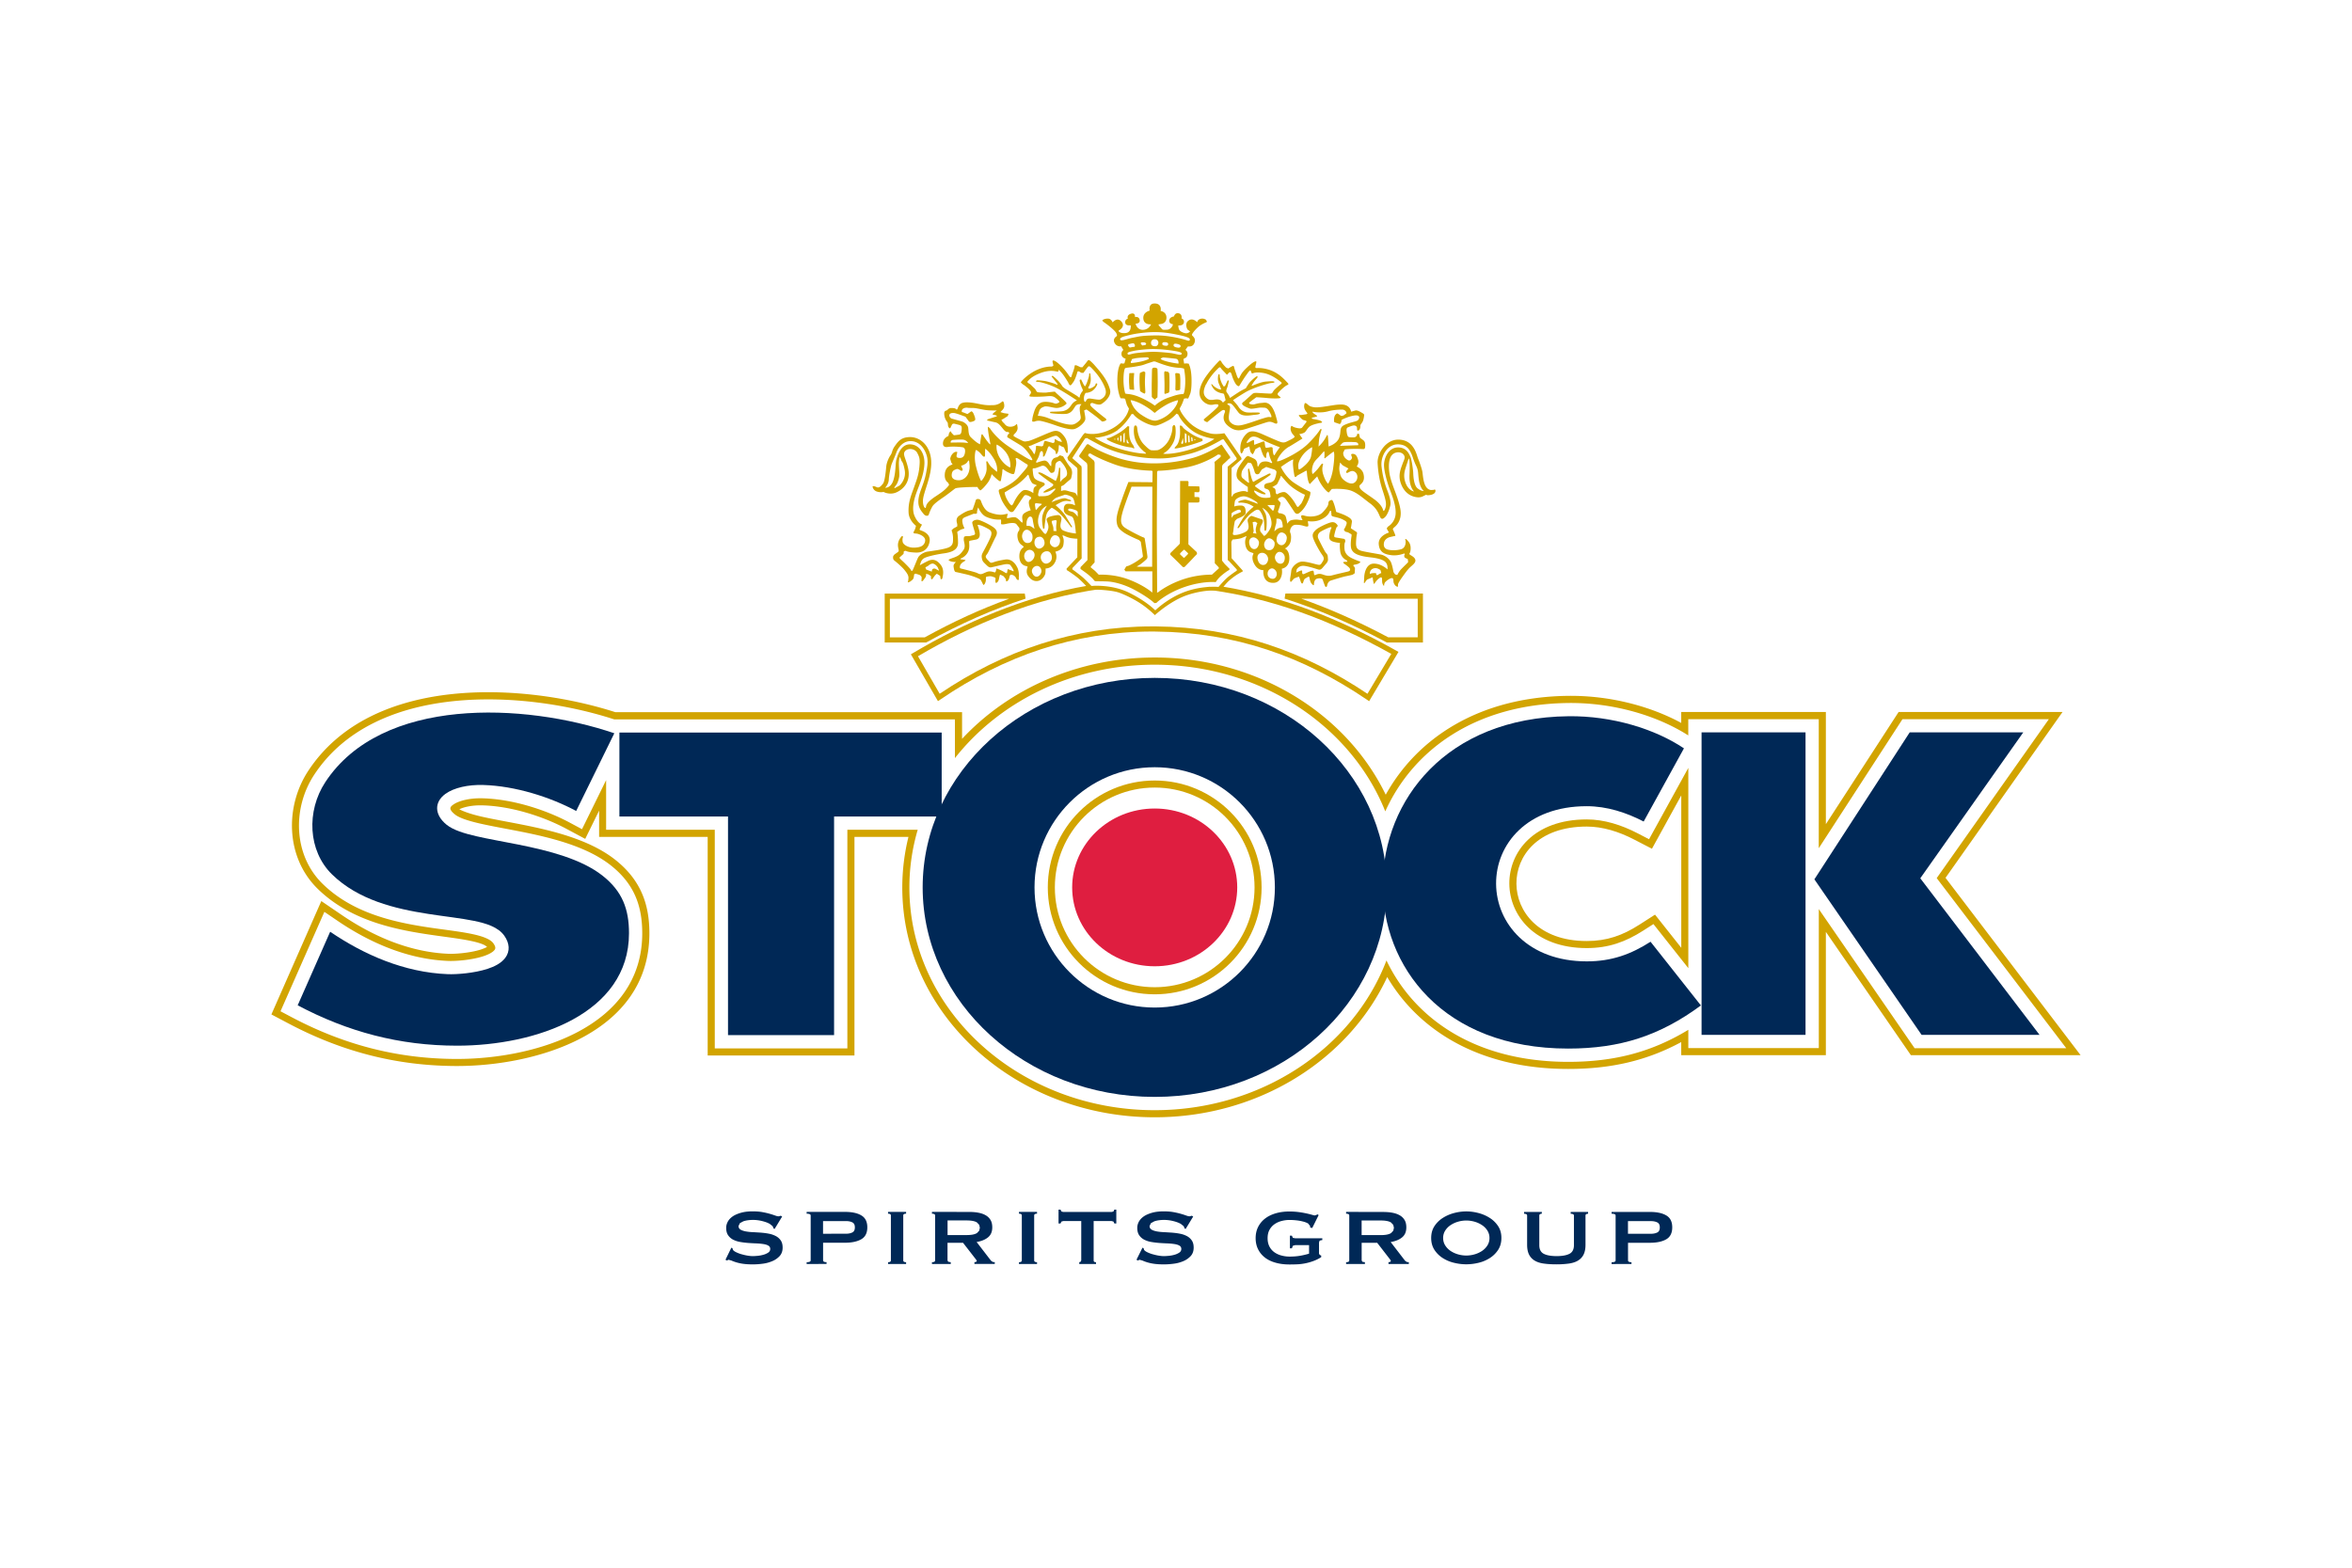 <svg xmlns="http://www.w3.org/2000/svg" height="800" width="1200" viewBox="-6.192 -5.482 53.662 32.892"><path d="M25.451 7.739l-.013-.007c-.789-.421-1.56-.753-2.321-.995l.018-.056-.018.056.018-.116h3.138v1.118zm.703-.119v-.88h-2.654c.651.229 1.31.523 1.981.88zm-12.161.119V6.622h3.196l.018.116c-.74.24-1.49.571-2.256.994l-.014.007zm.118-.118h.796c.65-.359 1.29-.652 1.924-.88h-2.72z" fill="#d2a400"/><path d="M18.623 6.442c-1.448.245-2.808.841-3.982 1.536l-.051.03.618 1.069.053-.036c1.459-.997 3.069-1.552 4.834-1.553l.084.001c1.811.018 3.356.564 4.814 1.553l.052.036.67-1.125-.053-.03c-1.307-.734-2.584-1.236-3.972-1.463l-.021-0c-.108.106-.314-.079-.349.067l.018.002c1.483.193 2.828.698 4.213 1.469l-.544.911c-1.458-.978-3.015-1.52-4.827-1.538l-.086-0h-.001c-1.768 0-3.385.551-4.846 1.537l-.495-.856c1.232-.724 2.663-1.33 4.178-1.536-.043-.125-.242.049-.347-.056.105.105.304-.069.347.056l.018-.003m-3.721 2.48l.051-.03z" fill="#d2a400"/><path d="M38.196 13.109l2.67-3.785h-3.74l-1.66 2.56v-2.56h-3.3v.25c-.714-.388-1.641-.628-2.574-.618-2.059.022-3.462.983-4.168 2.256-.897-1.853-2.933-3.131-5.271-3.131-1.752 0-3.334.718-4.395 1.856v-.608H7.849c-2.074-.667-5.553-.88-7.01 1.341-.531.811-.517 1.971.218 2.69.71.695 1.677.91 2.453 1.03.38.059.733.096 1.014.153.129.026.231.054.308.087a.363.363 0 01.089.055c-.027.016-.071.036-.136.058-.243.079-.583.105-.744.099-.879-.035-1.72-.397-2.441-.889l-.461-.314L0 16.226l.382.202c1.203.637 2.458.975 3.856.975 1.77 0 4.386-.724 4.386-3.03 0-.661-.196-1.219-.786-1.682-.581-.455-1.419-.657-2.111-.795-.346-.069-.676-.125-.948-.188-.233-.054-.406-.117-.491-.164.099-.049.287-.096.532-.089.646.018 1.373.247 1.916.538l.424.227.317-.645v.599H9.954v4.989h3.349v-4.989h1.232a4.833 4.833 0 00-.141 1.154c0 2.924 2.607 5.245 5.759 5.245 2.367 0 4.426-1.31 5.305-3.2.712 1.209 2.093 2.097 4.129 2.097.98 0 1.796-.19 2.579-.613v.299h3.3v-2.814l1.94 2.814h3.872zm-2.891.713v3.172h-2.977v-.417c-.834.506-1.686.731-2.74.731-2.141 0-3.523-1.005-4.147-2.314-.761 1.994-2.848 3.417-5.288 3.417-3.078 0-5.597-2.264-5.597-5.084 0-.455.067-.896.19-1.315H13.141v4.989h-3.025v-4.989H7.637v-1.133l-.55 1.12-.276-.148c-.561-.301-1.313-.538-1.988-.557-.304-.009-.556.059-.676.146-.066.048-.116.096.04.222.091.074.277.139.555.204.273.063.604.12.952.189.696.139 1.496.336 2.043.764.544.426.724.934.724 1.555 0 2.143-2.444 2.868-4.224 2.868-1.37 0-2.599-.331-3.78-.956l-.249-.132 1.001-2.269.3.204c.737.502 1.607.88 2.526.916.174.007.534-.02.8-.107.137-.045.221-.097.256-.143.017-.023.039-.059-.026-.151-.061-.087-.219-.159-.509-.218-.284-.058-.639-.095-1.022-.154-.773-.119-1.694-.329-2.365-.986-.671-.656-.692-1.728-.195-2.485 1.393-2.126 4.783-1.94 6.849-1.268h7.772v.884c1.018-1.293 2.683-2.132 4.557-2.132 2.411 0 4.479 1.389 5.262 3.347.617-1.371 2.021-2.449 4.179-2.473 1.017-.011 2.023.285 2.734.74v-.371h2.977v2.945l1.91-2.945h3.34l-2.559 3.627 2.956 3.882h-3.46z" fill="#d2a400"/><path d="M20.153 10.888c-1.347 0-2.439 1.092-2.439 2.44 0 1.347 1.092 2.439 2.439 2.439 1.347 0 2.439-1.093 2.439-2.439 0-1.348-1.092-2.44-2.439-2.44m0 4.717c-1.258 0-2.278-1.02-2.278-2.278 0-1.258 1.02-2.278 2.278-2.278s2.278 1.02 2.278 2.278-1.02 2.278-2.278 2.278m11.017-3.513c-.367-.19-.762-.316-1.16-.316-1.211 0-1.771.749-1.766 1.467.005.72.577 1.469 1.767 1.469.498 0 .885-.141 1.29-.4l.231-.148.796 1.006v-4.57l-.896 1.628zm.997-.864v3.477l-.599-.756-.354.227c-.384.247-.742.375-1.203.375-1.109 0-1.601-.684-1.605-1.308-.005-.62.473-1.304 1.604-1.304.365 0 .733.115 1.086.298l.402.208z" fill="#d2a400"/><g fill="#002856"><path d="M20.153 16.069c1.514 0 2.742-1.228 2.742-2.742 0-1.514-1.228-2.742-2.742-2.742-1.514 0-2.742 1.228-2.742 2.742 0 1.514 1.228 2.742 2.742 2.742m0-7.523c2.939 0 5.294 2.155 5.294 4.781 0 2.626-2.355 4.781-5.294 4.781-2.939 0-5.294-2.155-5.294-4.781 0-2.626 2.355-4.781 5.294-4.781"/><path d="M15.293 11.709h-2.455v4.989h-2.42V11.709H7.94V9.794h7.353zm17.322 4.312c-.936.69-1.841.984-3.028.984-2.873 0-4.248-1.888-4.23-3.767.017-1.883 1.431-3.787 4.24-3.817.994-.011 1.972.29 2.631.733l-.919 1.67c-.395-.205-.838-.35-1.299-.35-1.363 0-2.074.869-2.068 1.772.006.9.727 1.769 2.07 1.769.567 0 1.01-.163 1.454-.448zm2.387-2.973v3.644h-2.372V9.789h2.372zm.202.095l2.175-3.354h2.591l-2.35 3.33 2.721 3.573h-2.691z"/><path d="M6.954 11.583c-.594-.318-1.391-.572-2.122-.593-.336-.01-.666.06-.863.204-.254.185-.255.472.027.702.153.124.407.2.678.263.276.064.61.121.961.191.702.141 1.433.328 1.916.706.458.359.608.77.608 1.317 0 1.837-2.124 2.566-3.921 2.566-1.317 0-2.498-.317-3.638-.921l.741-1.679c.767.522 1.691.93 2.684.968.2.008.597-.021.906-.121.15-.049.311-.125.405-.251.113-.152.099-.333-.021-.504-.139-.199-.417-.284-.696-.341-.288-.059-.648-.097-1.036-.157-.767-.119-1.602-.319-2.2-.903-.551-.539-.585-1.446-.154-2.103C2.513 8.966 5.771 9.113 7.824 9.81z"/></g><path d="M20.153 11.527c1.045 0 1.883.811 1.883 1.8 0 .99-.839 1.8-1.883 1.8-1.044 0-1.883-.81-1.883-1.8 0-.99.839-1.8 1.883-1.8" fill="#df1e40"/><path d="M26.503 4.254c-.032.01-.11.015-.167-.081-.057-.096-.064-.258-.076-.332-.013-.073-.064-.216-.098-.3-.035-.083-.088-.426-.445-.432-.297-.005-.491.324-.478.538.009.164.034.378.115.623.081.246.092.319.057.415-.02.054-.04.064-.047.032-.007-.032-.047-.133-.194-.241-.147-.108-.307-.203-.332-.258-.024-.054-.017-.054.007-.081.025-.027.114-.081.071-.248-.029-.115-.155-.167-.155-.167s.059-.068.033-.153c-.026-.085-.053-.13-.116-.135-.043-.003-.043.017-.042.023l.02.065c-.008.032-.043.085-.095.055-.052-.03-.104-.078-.107-.153-.001-.045.022-.05.022-.05s-.011-.032.027-.042c.038-.01.203-.013.273-.012.07.001.11.005.135.005.025 0 .045-.003.045-.087 0-.083-.027-.102-.059-.127l-.061-.045-.021-.089-.04-.003c-.003.017-.007.078-.078.083-.072.005-.117-.005-.127-.012-.01-.007-.027-.045-.034-.092-.007-.047-.015-.106.021-.122.037-.015.11-.047.147-.045.037.002.062.025.065.051.003.027-.01.073.03.065.023-.005.042-.042.045-.077.003-.035-.003-.051.023-.078l.034-.055a.528.528 0 00.026-.105c.005-.04.018-.053-.033-.083-.052-.03-.102-.062-.152-.062l-.082.022c-.011.005-.017.025-.035-.027-.018-.051-.068-.12-.188-.128-.045-.003-.117 0-.211.015-.156.024-.343.058-.425.047-.124-.017-.13-.045-.172-.077-.042-.032-.052-.024-.062.015a.172.172 0 00.02.128c.023.038.051.068.051.078l-.025.015-.122.018c-.026-.003-.072-.01-.035.034.036.043.066.075.101.083.035.008.049.015.056.018l.004.021-.083.107c-.02.028-.03.042-.08.04-.05-.002-.141-.028-.149-.042l-.031-.015c-.018.018-.03.068-.01.123.02.055.05.08.062.095l.021.027s.005.023-.098.073c-.103.05-.125.07-.194.058-.068-.012-.41-.173-.496-.207-.087-.033-.208-.078-.3.002a.455.455 0 00-.152.312c-.008.138.017.147.035.148l.037-.068.015-.04.12-.053s.007.08.03.135l.042.048.027-.038.038-.082.099-.053.023.033c.002.023.032.103.049.143.017.04.047.083.065.076.018-.006.007-.041.015-.082.008-.04.028-.062.042-.056.013.005.018.065.038.123.02.058.038.098.053.118l-.013.017c-.033-.011-.088-.051-.183-.036-.075.012-.096.059-.106.08-.025.048-.029.043-.034.013-.005-.03 0-.12-.08-.16-.08-.04-.126-.057-.141-.062l-.037.02c-.01.01-.175.213-.2.295-.025.081-.042.173.037.245.078.072.199.148.199.148l.001.112h-.018s-.051-.035-.158-.007c-.106.028-.126.042-.153.064l-.03.048h-.012v-.65l.228-.2-.005-.03-.387-.563s-.195.037-.325.004c-.13-.034-.355-.107-.523-.298-.169-.192-.172-.272-.172-.272s.037-.058.061-.118c.025-.06.038-.105.038-.105l.04-.008.055.005.029-.065c.003-.025.05-.052.048-.352-.001-.265-.056-.355-.066-.38l-.059-.005-.044.005-.016-.099.02-.022c.012-.003.067-.011.073-.095.005-.065-.041-.091-.041-.091l-.004-.01.029-.042.025-.033c.013 0 .102.017.142-.065.04-.082.005-.132-.017-.157-.021-.025-.043-.028-.025-.065.018-.036.103-.14.183-.193.08-.053.135-.068.153-.082L21.322.372c-.021-.01-.043-.025-.086-.025a.144.144 0 00-.093.037l-.023.045s-.106-.121-.21-.025c-.07.065-.02.18-.007.193l.057.042s-.042.057-.115.04c-.073-.017-.123-.052-.138-.088-.015-.037-.015-.088-.015-.088s.114.016.128-.07c.012-.07-.055-.09-.055-.09s.026-.102-.072-.118c-.08-.013-.1.072-.1.072s-.105.013-.108.093c-.004.082.085.085.085.085l-.014.045c-.024.032-.055.076-.117.08-.117.007-.105-.002-.127-.022l-.065-.073-.007-.026.079-.013c.028-.009.101-.037.102-.14.001-.136-.133-.154-.133-.154s.038-.174-.142-.17c-.144.003-.107.163-.107.163s-.151.032-.146.171c.006.164.177.141.177.141s-.045.121-.183.126c-.138.005-.17-.139-.17-.139s.113-.001.093-.089c-.019-.088-.107-.062-.107-.062s.016-.111-.095-.076c-.103.033-.067.11-.067.11s-.072.019-.06.096c.012.078.125.057.125.057s.022.16-.114.176c-.137.016-.163-.045-.163-.045l.001-.01s.161-.081.072-.196c-.101-.13-.208.009-.208.009s-.032-.082-.098-.086c-.066-.005-.137.021-.138.048l.042.038c.023.01.243.176.276.244.034.069.007.069-.007.082-.015.013-.083.068-.021.159.054.079.139.059.139.059l.051.086s-.05.028-.042.104c.007.076.095.095.095.095l-.029.105-.026.006-.056-.006s-.072.066-.079.354c-.007.288.073.443.073.443l.089.005.021.023c.003.016.021.081.031.113.011.032.05.093.05.093s-.021.195-.268.384c-.182.138-.419.206-.603.196-.117-.006-.115-.026-.134-.019-.019.007-.048.048-.08.096-.032.048-.306.439-.32.463l.019.059.199.172c.01.015.013.038.012.088-.001.05 0 .569 0 .569s-.026-.074-.063-.086c-.037-.012-.082-.019-.113-.028-.031-.009-.082-.028-.121-.028a.197.197 0 00-.076.018l.001-.11s.026-.006.062-.03l.079-.07c.041-.035.083-.065.087-.083.012-.047.022-.089.022-.129 0-.039-.01-.091-.048-.132-.038-.041-.139-.209-.157-.238l-.072-.025-.06.044s-.074.009-.101.045c-.011.016-.035.05-.035.083.001.049-.005.08-.005.08l-.026-.023c-.015-.025-.063-.12-.139-.107-.076.013-.164.048-.164.048l-.016-.013c.004-.022.047-.085.066-.138.019-.053.024-.117.066-.113.042.004.026.121.026.121s.023.016.044-.025c.021-.041.061-.149.069-.178l.026-.034.14.107.022.08c.018.001.045-.047.054-.097.009-.05.001-.111.017-.111.016 0 .037.025.069.035.033.01.038.013.05.044l.035.082c.012.019.045.034.042-.019-.003-.053.009-.206-.066-.318-.074-.111-.151-.174-.271-.14-.12.034-.493.214-.57.224-.078.01-.076.019-.163-.024-.086-.042-.161-.082-.17-.097l.009-.031c.018-.013.093-.077.085-.158-.009-.081-.016-.075-.016-.075h-.012s-.043.063-.154.056c-.069-.005-.099-.043-.122-.073l-.038-.037-.028-.047.044-.021.102-.065.018-.051-.107-.015-.075-.023c-.003-.018.084-.063.084-.142 0-.079-.028-.104-.028-.104h-.016s-.079.084-.205.086c-.126.003-.168.006-.351-.032-.183-.038-.337-.048-.4.004-.063.053-.06.127-.083.129-.024.001-.005-.039-.136-.035-.045.001-.078.045-.091.053-.013.007-.057.006-.06.061a.312.312 0 00.044.17c.029.047.037.032.041.098.005.066.038.081.051.081l.034-.07c.01-.026.028-.045.076-.032.048.013.116.026.135.042.019.016.022.043.016.103-.006.06-.016.093-.056.1-.04.006-.101.015-.121.015l-.044-.044-.035-.051-.031.047-.015.065c-.012.007-.122.045-.124.171-.001.092.083.085.118.078.035-.007.117-.007.16-.006.042.001.172.009.19.021.018.012.047.034.035.113-.012.079-.047.129-.127.124-.08-.004-.066-.04-.063-.07l.015-.061c-.005-.012-.05-.016-.086.015a.214.214 0 00-.076.138l.025.085.028.038c-.001.013-.17.03-.178.237-.006.139.072.177.08.187l.019.045c-.006.015-.054.076-.129.137-.083.067-.193.133-.237.166-.084.063-.126.108-.146.148-.021.04-.01.075-.029.076-.019.001-.054-.047-.056-.151-.003-.193.205-.556.189-.914-.016-.358-.254-.558-.492-.552-.197.005-.261.098-.336.202-.074.103-.053.144-.101.213-.048.07-.088.175-.096.252-.007.077-.031.339-.074.394-.043.055-.089.108-.144.082-.055-.026-.096-.031-.094-.012.002.019.021.095.115.117.101.024.125-.005.149.01.024.014.149.06.276.005.127-.055.345-.217.269-.557-.05-.226-.135-.312-.065-.389.07-.076.226-.051.274.043.048.093.067.132.05.314-.017.183-.057.288-.12.464-.062.175-.14.345-.127.588.01.182.168.298.168.298s-.004.025-.017.065c-.019.06-.051.082-.036.099.015.017.045.007.098.021.053.015.187.067.163.173-.024.105-.115.137-.247.141-.132.005-.255-.065-.265-.137-.01-.072.005-.084.01-.115l-.024-.015c-.015.017-.095.098-.093.211 0.0.044.017.106.019.122l-.013.03-.084.059c-.028.031-.035.042-.033.075.002.033.009.049.039.072.03.023.165.137.219.205.054.068.099.125.093.193l-.005.052c-.007.033-.015.039-.008.042l.047-.016c.016-.014.075-.046.084-.091.01-.046.01-.066.014-.08l.029-.014.089.028c.026.015.053.037.051.069l-.005.076.029-.003.064-.086.015-.042-.007-.035.051.007.066.042v.059l.025.017.066-.091.042-.039.076.049.01.066c.01.022.04.012.044-.027.005-.04.049-.174-.042-.292-.091-.118-.184-.138-.292-.086-.108.052-.162.086-.172.091l-.012-.002.015-.034c.007-.02.02-.091.101-.128.081-.037.273-.079.432-.101.16-.022.324-.071.324-.238 0-.167-.019-.251-.019-.251s.044-.034.081-.051c.037-.017.076-.022.084-.032l-.017-.042c-.015-.022-.039-.118-.029-.154.01-.037.037-.047.066-.061l.192-.076.037.003.037-.01s0-.037.007-.071a.344.344 0 01.022-.066s.056.147.164.206c.047.025.126.052.194.063.089.015.162.008.162.008l.002.051-.002.044c.002.012.01.017.049.015.04-.002.101-.022.164-.029.064-.007.116-.002.14.027l.066.086-.002.047c-.012.022-.061.059-.037.187.024.127.103.16.117.169l.022.032c-.015.01-.103.056-.101.211.002.155.084.191.108.208l.079.024v.017c-.007.01-.042.111.007.187.049.076.125.142.228.125.103-.017.167-.13.172-.177.005-.047.005-.108.005-.108s.152.008.226-.165c.052-.12-.005-.218-.005-.218s.162-.027.184-.152c.022-.125-.002-.162-.01-.184l-.01-.039.034.01c.022.01.088.044.169.057.081.012.137.012.137.012l-.002.425-.245.258.005.034c.02.007.203.132.27.192.128.113.243.248.243.248s.479.002.682.074c.1.035.321.135.497.253.182.121.318.26.318.26s.363-.335.751-.462c.444-.145.744-.091.744-.091s.107-.155.206-.241c.167-.145.302-.201.302-.201v-.024l-.253-.28-.005-.376.027-.051c.02-.002.142-.01.209-.034.066-.025.103-.049.108-.04.005.01-.049.074-.022.206.027.133.11.154.135.164l.044.015.002.019s-.061.084.022.233c.083.15.206.135.206.135s-.036.309.243.29c.111-.008.161-.103.177-.187.014-.073-0-.135-0-.135s.175-.019.172-.243c-.002-.189-.103-.218-.103-.218s.12-.049.138-.192c.017-.142-.02-.16-.02-.197 0-.037.017-.088.051-.12.034-.032.066-.037.152-.029.086.007.132.034.176.037.045.002.042-.017.037-.059-.005-.042-.018-.068.01-.063.026.005.152.017.267-.032.115-.049.174-.113.194-.152.02-.04.027-.059.039-.054.012.005.012.01.017.049.005.039-.007.064.029.078.037.015.152.03.236.074.084.044.098.059.076.12-.022.061-.049.098-.056.113l.032.042.064.017.074.042c.007.01.01.01.005.047-.005.037-.037.229.005.307.042.079.127.141.425.174.165.018.288.051.344.107.065.066.046.168.046.168s-.128-.128-.304-.132c-.177-.005-.222.209-.226.309-.005.113-.012.138 0 .138.012 0 .037-.057.069-.084l.123-.051.012.084.015.068c.012.002.044-.056.076-.088.032-.032.079-.071.098-.061.02.01.012.066.017.108.005.042.029.081.039.084.01.002 0-.032.02-.069.019-.037.14-.125.176-.105.037.019.005.074.042.135.037.061.066.056.082.061l.002-.054c0-.029.081-.145.118-.196.037-.051.096-.138.162-.199.066-.061.158-.121.098-.203-.032-.044-.091-.066-.111-.086-.019-.019.005-.022.015-.071.01-.049.015-.145-.032-.208-.047-.064-.074-.081-.086-.073l.01.049c.002.022.005.152-.103.184-.108.032-.233.025-.297.01-.064-.015-.108-.059-.096-.147.012-.088.091-.13.145-.142.054-.012.091-.022.106-.022.015 0 .015-.012-.007-.064-.022-.051-.027-.069-.042-.091l.02-.032c.01-.012.214-.133.15-.449-.064-.317-.221-.572-.251-.84-.029-.267.035-.419.189-.434.088-.008.151.041.162.1.008.045-.021.091-.041.148-.049.133-.113.275-.04.471.074.197.211.284.353.304.101.015.15-.023.182-.037l.032-.017.042.01c.022 0 .165-.007.176-.091.007-.057-.028-.036-.056-.027M14.922 6.023l.054-.029c.023-.013.032-.035.09-.054.058-.019.134.067.144.099.01.032.029.054.016.058l-.048-.025c-.019-.013-.048-.029-.08-.016-.032.013-.029.064-.029.064l-.042-.013-.09-.035-.016-.048m2.642-2.312c.073-.027.115.023.164.088.05.065.05.08.107.061.058-.019.042-.145.058-.195.015-.05.088-.081.107-.069.019.012.127.13.149.234.023.103-.026.13-.065.157-.038.027-.088.088-.088.088s.007-.249.004-.295c-.004-.046-.03-.042-.03-.012 0 .031-.015.092-.023.142-.008.049-.05.141-.05.141s-.272-.161-.329-.184c-.057-.023-.084-.007-.065.012.019.019.268.203.302.225.035.023.042.027.03.05-.006.012-.04.037-.076.058-.032.019-.066.033-.084.046-.038.027-.096.057-.038.057.058 0 .199-.069.226-.088h.031c-.007.019-.035.054-.107.119-.073.065-.195.05-.256.054-.061.004-.031-.069-.019-.126.012-.057.096-.099.118-.119.023-.019.027-.054-.031-.073-.057-.019-.161-.05-.191-.1-.031-.05-.031-.134-.038-.183-.007-.05.031-.034.054-.038.023-.004.069-.023.141-.049m-.18.616s-.115-.084-.207-.069c-.092.015-.206.214-.229.264-.023.05-.042.088-.061.084-.019-.004-.058-.05-.107-.141s-.05-.153-.05-.153.073-.046.214-.13c.141-.084.268-.218.302-.26.035-.042.034.031.065.096.031.065.05.092.084.103a.65.65 0 01.073.03s-.05.023-.069.058c-.019.035-.015.118-.015.118m-.004.666l.031.153s-.038-.035-.08-.057c-.042-.023-.1-.012-.1-.012s-.008-.062.005-.119c.012-.048.042-.093.071-.095.065-.004.061.073.073.13m.145.329c.05-.004.111.046.115.138.004.092-.088.141-.134.134-.046-.007-.103-.065-.096-.153.007-.088.065-.115.115-.118m-.076-.612c-.015 0-.015-.035-.023-.076-.007-.042-.007-.073.012-.076.019-.004.073.007.122.011.049.004-.023.042-.046.065l-.065.076m-.096-1.48c.051-.021.398-.171.479-.197.082-.026.089-.019.145.033.055.053.058.093.058.093s-.044-.006-.085-.025c-.042-.019-.06-.044-.077-.04l-.006.072-.033.018-.181-.051-.021.017-.023.091-.029.019-.116-.013c-.029-.001-.017.024-.021.062-.005.038-.021.099-.028.126l-.021-.008a.485.485 0 00-.051-.081c-.028-.036-.022-.023-.044-.049l-.024-.044s.029-.002.081-.022m-1.824-.6c-.037-.011-.073-.053-.064-.089.009-.037.05-.046.101-.044.051.002.238.076.266.085l.08.108c.023.027.096.002.128-.018.032-.021.007-.083-.009-.126-.016-.043-.037-.085-.066-.087l-.087.062-.089-.035c-.023-.011-.053-.002-.037-.053.016-.051.092-.062.131-.055.039.007.105.002.158.007.053.004.163.032.257.045.094.014.249.009.249.009l-.078.06-.021.032.092.023.011.018-.19.062c-.032.007-.044.034-.025.037.018.002.098.023.178.039.08.016.131.098.19.167.06.069.087.051.103.053l.028.025-.043.048-.007.046c.018.011.176.107.302.183.126.075.229.247.259.3.03.053-.002.046-.039.032-.037-.014-.27-.149-.522-.325-.252-.176-.382-.369-.394-.392l-.039-.035c-.016.007-.007.055.002.126.009.071.039.218.046.259.007.041-.03-.005-.062-.044-.032-.039-.085-.119-.11-.156-.025-.037-.032 0-.037.032-.005.032-.014.083-.021.14-.007.057-.005.043-.039.025-.048-.025-.133-.098-.183-.151-.05-.053-.043-.135-.053-.206-.009-.071-.089-.124-.121-.138-.032-.014-.208-.059-.245-.071m.787 1.129c0 .133-.073.229-.096.261-.023.032-.03.034-.043.009-.014-.025-.064-.144-.108-.327-.043-.183-.014-.316-.005-.344.009-.028.03-.007.071.025.041.032.059.064.091.096s.053.021.053-.021.002-.144.002-.144.036.021.083.071c.037.04.08.1.119.164.087.147.071.259.071.282 0 .023-.021-.005-.108-.078-.087-.073-.103-.158-.126-.153-.023.005-.005.025-.005.158m.229-.538s.108.041.208.172c.101.131.108.277.105.323-.002.037-.018.023-.018.023s-.121-.051-.222-.213c-.101-.163-.073-.304-.073-.304m-.785-.048c-.045-.002-.238 0-.256.002-.018.002-.009-.057.048-.062.041-.003.165-.012.231-.005.066.007.123.078.105.075-.018-.002-.082-.009-.128-.011m-.137.609c.06-.021.096.048.13.037.035-.012.005-.069-.011-.087l-.005-.032c.023 0 .039-.007.092-.037.053-.03.062-.078.075-.078.009 0 .014.002.018.055.002.029.012.072.003.138-.025.188-.151.257-.245.257s-.165-.037-.16-.123c.005-.087.043-.108.103-.128m-1.177.012c.04.2-.087.334-.117.36l-.11.06c-.023-.013.013-.04.043-.087.03-.047.05-.117.06-.177.01-.06-.01-.22-.007-.32.004-.1.024-.13.024-.13s.013.03.03.077c.017.047.037.017.077.217m2.659 1.194c-.019-.024-.066-.076-.115-.102-.048-.026-.14.006-.183.01h-.03l.013-.067c.021-.03.017-.037-.07-.017-.087.02-.207.004-.337-.046-.13-.05-.184-.23-.2-.27-.017-.04-.104-.054-.117 0-.013.053-.07.207-.07.207s-.034.007-.09.023c-.057.017-.13.057-.22.12-.09.064-.043.167-.04.19v.05l-.09.05-.04.04a.508.508 0 01.034.18c0 .087.003.15-.08.2-.084.05-.394.09-.491.104-.097.013-.197.077-.228.14-.03.063-.097.237-.12.281-.023.043-.033.017-.046-.007-.013-.024-.067-.08-.134-.147-.067-.067-.123-.107-.123-.13l.093-.084.007-.06.04-.01c.03.013.067.034.234.04.167.007.287-.084.314-.254.027-.17-.15-.234-.2-.251-.05-.017-.02-.037-.01-.067l.037-.067s-.093-.02-.17-.194c-.077-.173-.004-.414.06-.581.063-.167.153-.374.164-.611.01-.237-.117-.441-.327-.444-.21-.003-.28.24-.31.337-.03.097-.01.284-.07.478-.06.193-.19.174-.19.174s.082-.075.085-.193c.002-.062.038-.279.067-.352.03-.073.087-.206.108-.265.021-.059.118-.249.314-.253.2-.005.334.166.381.35.032.127.002.265-.019.375-.05.267-.156.423-.175.607-.019.184.069.265.114.326.045.06.102.052.116.029.007-.011.015-.042.03-.078a1.32 1.32 0 01.056-.115c.037-.067.181-.163.269-.224.082-.056.225-.17.25-.187.024-.017.108-.024.252-.031.144-.007.26-.005.26-.005l.017.035.043.043c.03-.002.125-.108.182-.187.057-.08.081-.184.081-.184s.082.083.125.118c.043.035.063.049.076.042.014-.007.015-.054.031-.132.016-.078.009-.137.021-.142.012-.005.036.029.101.062.064.033.121.058.147.049.026-.009.033-.09.052-.182.019-.092 0-.139-.004-.161-.004-.023.009-.028.042-.014.033.014.173.113.203.128.03.015.036.023.023.055-.014.033-.061.087-.199.243-.139.156-.371.262-.423.277-.052.015-.038.052.011.191.048.139.163.274.187.3.025.026.075.052.113.004.038-.049.199-.3.236-.345.036-.045.141.022.16.038l-.005.033c-.014.009-.057.026-.047.109a.603.603 0 00.042.152s-.067.012-.144.064c-.076.052-.045.137-.043.178.002.042-.007.049-.026.024m.015.334c-.004-.058.034-.153.103-.157.069-.004.13.084.134.134.004.05.008.153-.092.168-.1.015-.141-.088-.145-.145m.134.578c-.042-.008-.096-.08-.084-.157.011-.076.077-.126.134-.119.058.008.122.065.096.157-.027.092-.103.126-.145.118m.306.222c-.008.053-.054.122-.119.115-.065-.007-.107-.1-.096-.149.012-.05.061-.1.123-.096.061.004.099.077.092.13m.237-.295c-.011.073-.092.122-.149.111-.058-.011-.118-.092-.1-.172a.141.141 0 01.161-.107c.065.012.099.096.088.168m.187-.39c-.014.114-.096.134-.134.126-.038-.008-.103-.058-.096-.122.007-.065.05-.145.111-.149.061-.004.13.05.119.145m-.078-.241l-.071-.002s.001-.047-.004-.083c-.006-.035-.036-.102-.035-.127.001-.025.005-.02.051-.031.046-.011.061-.001.061.018 0 .019-.011.081-.011.134 0 .053.008.09.008.09m.162-.007c-.119-.054-.058-.188-.05-.256.007-.069-.042-.1-.076-.1-.035 0-.187.023-.233.058-.046.035-.031.042 0 .138.03.096 0 .149-.031.21-.031.061-.065-.004-.141-.099-.077-.096-.061-.249-.008-.363.053-.115.157-.157.157-.157s-.061.088-.096.21c-.034.123.012.314.012.314l.027-.004s.019-.214.046-.314c.027-.1.122-.161.122-.161s.073.031.18.13c.107.1.268.321.268.321l.019-.015s-.088-.141-.149-.245c-.061-.103-.229-.248-.229-.248s.007-.008.107-.061c.1-.053.168-.035.206-.031.038.004.05-.007.031-.023-.019-.015-.046-.015-.1-.038s-.161.019-.206.034c-.046.015-.134.05-.134.05s.038-.053.08-.084c.042-.031.187-.069.214-.084.027-.015.145.023.187.061.042.038.058.179.058.179l-.046-.019c-.027-.011-.084-.019-.13-.015-.046.004-.088.046-.08.145.008.1.134.126.172.141.038.015.049.058.069.126.019.069.034.264.034.264s-.161-.012-.279-.065m.321-.318s-.05-.073-.096-.1c-.046-.027-.13-.023-.122-.065.008-.042.119-.004.168.015.05.019.05.046.05.046zm.968-4.044c-.015-.051.108-.076.24-.108.133-.031.356-.061.548-.061.192 0 .346.023.554.067.208.044.257.074.247.11-.011.036-.051.015-.108-.002-.057-.017-.37-.105-.693-.099-.322.006-.352.025-.5.052-.147.028-.274.091-.289.04m1.198.317c-.104-.017-.319-.033-.413-.035-.095-.003-.347.018-.451.034-.098.015-.161.054-.165.006-.003-.033.068-.045.145-.062.078-.017.293-.044.474-.041.181.003.353.027.415.037.062.01.216.029.201.073-.014.044-.101.006-.206-.011m.134.234s-.094-.01-.188-.031c-.093-.021-.22-.054-.219-.087l.052-.023c.031 0 .205.018.289.028.084.01.065.113.065.113m-.673-.11c-.007.007-.067.037-.189.064a1.556 1.556 0 01-.222.033l-.003-.038.015-.016.008-.031c.004-.01.038-.014.086-.025.048-.011.262-.023.288-.02l.015.034M19.55.932c.011-.002.038-.006.072-.017l.054-.005.026.041c-.002.046-.008.044-.028.04l-.09.017-.036-.038.002-.038m.287-.033l.019-.01.077.002.028.03-.019.028-.073.012-.033-.039.001-.023m.232.001c.001-.047.031-.082.082-.082.071-.001.085.055.086.077.001.023-.012.083-.072.083-.071 0-.096-.031-.095-.078m.256.021c.001-.023.015-.038.071-.035.056.004.066.028.063.043-.002.015.001.041-.055.038-.065-.004-.08-.023-.079-.046m.26.019c.011-.026.049-.024.097-.011.048.013.066.029.06.053-.006.023-.024.036-.09.023-.065-.013-.077-.039-.067-.065m-1.068 1.124c-.038-.004-.037-.006-.042-.025-.006-.02-.035-.137-.035-.292 0-.155.017-.213.024-.24.007-.027.013-.032.049-.038.037-.006.123-.011.31-.048.067-.013.117-.036.164-.051l.139-.045.036.001s.155.064.292.102c.137.038.237.041.303.045l.059.013c.011.012.012.045.018.082.011.068.025.198.008.355-.017.158-.043.147-.043.147s-.043-.003-.123.015c-.051.011-.118.034-.198.061-.205.069-.323.188-.323.188s-.105-.083-.295-.172c-.189-.089-.305-.093-.343-.097m1.167.143s.001.106-.149.263c-.15.157-.33.205-.368.205-.038 0-.118.001-.326-.138-.207-.139-.238-.33-.238-.33s.061.004.182.056c.121.052.28.161.324.201.043.041.05.033.064.018.014-.015.099-.085.238-.166a1.068 1.068 0 01.274-.109m-1.38.681c.175-.121.308-.345.319-.363l.036-.002c.011.013.045.066.164.14.12.074.255.126.333.127.075.001.228-.079.316-.127.088-.049.162-.131.177-.148l.038.019c.011.024.074.169.287.344.213.175.538.212.538.212s-.104.094-.485.222c-.381.128-.612.121-.629.122l-.055-.005.043-.03c.021-.015.083-.043.171-.19.088-.147.073-.31.069-.368-.004-.059-.025-.066-.037-.065-.011.001-.034.023-.034.06 0 .037-.005.122-.067.255-.083.176-.232.248-.264.256-.032.007-.126.006-.143.004-.017-.003-.039.006-.174-.131-.133-.136-.15-.326-.154-.366-.004-.04-.011-.067-.038-.069-.027-.001-.035.023-.037.059-.003.036-.017.173.054.32.07.147.207.24.215.246l.006.018s-.223.006-.608-.112c-.385-.118-.559-.252-.559-.252s.276-.004.521-.173m2.509.835l.001 2.13.025.019.182.196v.026s-.156.104-.229.171c-.074.066-.188.201-.188.201s-.318-.031-.688.085c-.438.137-.749.445-.749.445h-.012s-.188-.199-.594-.399c-.406-.199-.856-.153-.856-.153s-.126-.132-.192-.191c-.067-.059-.233-.181-.243-.188v-.029l.211-.22s-.001-.425-.001-.889c0-.556.001-1.168.001-1.173l-.006-.043-.208-.185.293-.448.043-.01c.01.006.029.021.296.162.403.211.909.291 1.22.302.31.012.491-.019.832-.105.341-.086.727-.321.736-.326l.032-.003.299.43-.003.029zm3.506 2.425l-.039.017-.045.03-.03-.001-.004-.036c-.002-.006-.017-.01-.067-.007-.05.002-.076.021-.076.021s-.013-.088.069-.123c.082-.035.146.016.172.032l.019.068m-.747-2.385s-.079.076-.046.098c.034.021.101-.083.19-.021.089.061.07.208-.025.254-.095.046-.235-.064-.272-.116-.037-.052-.052-.131-.058-.19-.006-.058.018-.162.018-.162l.058.064.134.073m.147-.603c.095.006.074.071.074.071l-.416.015s.04-.058.074-.076c.034-.018.174-.015.269-.009m-1.508.107c.104-.061.309-.19.309-.19l-.037-.049-.034-.052s.058-.006.103-.028c.046-.021.059-.073.117-.132.058-.058.22-.088.263-.095.043-.006.049-.018.012-.043-.037-.024-.155-.04-.192-.049-.037-.01-.009-.028-.009-.028s.058-.012.098-.025c.04-.012-.015-.034-.055-.064-.04-.03-.04-.049-.04-.049s.174.043.355-.006c.102-.028.223-.04.324-.04.061 0 .103.049.099.085l-.062.046c-.064.027-.076.003-.089-.009l-.052-.034c-.021-.003-.058.031-.07.07-.012.04-.018.11 0 .132l.119.04c.04-.016.043-.095.043-.095s.125-.07.278-.098c.176-.032.129.095.073.119-.055.024-.174.04-.293.098-.119.058-.061.144-.113.288-.052.143-.242.199-.242.199s-.006-.144-.015-.226c-.009-.083-.028-.006-.085.079-.058.086-.129.15-.129.15s.006-.122.015-.18c.009-.058.045-.184.058-.214l-.03-.006s-.061.116-.284.337c-.223.22-.615.385-.661.394-.046.009-.049.012-.043-.012.006-.024.018-.052.055-.107.037-.055.11-.147.214-.208m.74.4c-.015.015-.055.076-.088.113-.034.037-.098.107-.11.107-.012 0-.037-.104.018-.233.032-.075.11-.134.132-.165l.107-.119c.018.006.012.076.012.11 0 .034-.012.046.009.052l.086-.071.11-.083c.028.006.025.162-.009.392-.034.229-.113.342-.113.342s-.03-.028-.059-.082c-.019-.035-.039-.09-.051-.126-.031-.092-.024-.168-.009-.217.015-.049-.019-.037-.034-.021m-.235-.183c-.028.138-.199.26-.239.287-.04.028-.049.018-.052-.034-.003-.052-.009-.12.085-.257.095-.138.23-.202.23-.202s.003.067-.024.205m-.832 1.982c.006.055-.021.153-.107.162-.086.009-.122-.043-.132-.11-.009-.067.046-.15.101-.159.055-.009.132.052.138.107m-.04-.734l-.04-.043-.086-.089h.15c.025.003.015.018.006.071-.009.052-.03.061-.03.061m.034.465s.015-.095.034-.15c.019-.055.012-.134.012-.134s.046-.012.089.012c.042.025.049.098.055.141.006.043-.006.046-.024.046-.018 0-.031.003-.067.015-.037.012-.098.071-.098.071m.058-.841l-.028-.031c0-.012 0-.049-.009-.082-.01-.034-.071-.052-.071-.052l.092-.055c.025-.012.037-.052.07-.116.034-.065.028-.086.04-.086.012 0 .073.092.177.193.104.101.278.196.324.217.046.021.046.009.034.052a.865.865 0 01-.071.163l-.052.06c-.028.037-.043.021-.052.006-.01-.015-.04-.071-.074-.122-.034-.052-.128-.165-.186-.193-.058-.028-.166.028-.196.046M22.744 3.29c-.04.006-.055.01-.064-.009-.009-.018-.012-.058-.018-.107-.006-.049-.079-.003-.11.006l-.129.048-.003-.101c-.029-.021-.086.033-.144.053-.057.021 0-.053.021-.078.02-.025.079-.111.242-.025.205.109.469.206.469.206s-.09.123-.108.16c-.018.037-.028.021-.037 0-.009-.021-.018-.082-.018-.131 0-.049-.061-.028-.101-.021m-.544.728c-.018-.016-.053-.029-.065-.07-.01-.037.004-.102.01-.12.012-.037.119-.174.138-.196l.067.012c.021.018.061.119.083.199.021.079.095.061.113.028a.697.697 0 01.055-.085l.097-.055.199.065.034.036c0 .025-.003.083-.037.172-.034.088-.141.088-.172.098-.03.009-.076.024-.07.079.006.055.037.04.083.065.045.024.051.091.058.138.006.046.006.046-.076.052-.17.013-.233-.071-.266-.104s-.031-.064-.031-.064l.046.015c.025.015.138.071.184.073.045.003.04-.012.018-.03-.012-.011-.059-.035-.106-.066-.034-.022-.069-.05-.09-.063-.049-.031-.021-.046-.021-.046s.297-.205.33-.229c.034-.024.012-.046-.012-.04-.024.006-.061.031-.14.068s-.23.125-.23.125-.021-.038-.036-.086c-.022-.072-.042-.168-.05-.195-.012-.046-.034-.028-.031.018.003.046.015.214.021.248.006.034-.003.04-.018.028-.015-.012-.052-.037-.085-.067m-.292.873l-.002-.099c.006-.025.126-.086.169-.088.043-.003.061.052.03.061l-.156.064-.041.062m.365.066c.006.055.061.183-.031.242-.092.058-.214.086-.272.083-.058-.003-.025-.052-.021-.104.003-.052.025-.19.034-.217l.049-.049c.028-.009.196-.073.196-.134 0-.061.003-.162-.095-.168-.098-.006-.165.021-.165.021s.006-.095.018-.131c.012-.037.092-.095.19-.101.098-.006.263.101.296.125.034.025.028.046.028.046s-.046-.021-.086-.034c-.04-.012-.159-.064-.202-.061-.043.003-.126.027-.141.04-.015.012-.028.031.028.028.055-.003.14.009.196.031.055.021.116.061.116.061s-.144.113-.221.226c-.076.114-.134.227-.144.242-.009.015.006.04.034.006.028-.034.18-.254.266-.318.086-.064.159-.128.211-.055.052.073.086.171.092.26.006.088.006.138.006.162 0 .025.037.055.046-.018.009-.073.018-.269-.025-.354-.043-.086-.07-.126-.07-.126s.135.061.187.217c.052.156.015.223-.018.284-.034.061-.101.144-.129.141l-.079-.095c-.012-.03-.015-.064 0-.107.015-.043.046-.083.052-.125.006-.043-.006-.043-.037-.055l-.214-.073c-.028-.006-.101.058-.095.113m.205.29l-.083-.012.012-.031c.009-.012 0-.049-.006-.107-.006-.058-.012-.098-.012-.113l.058-.009.049.031s-.018.043-.034.113a.204.204 0 00.015.128m-.04.352c-.067.009-.119-.052-.128-.141-.009-.088.052-.131.107-.125.055.006.113.064.116.116.003.052-.028.141-.095.15m.233.355c-.043.018-.122.015-.159-.089-.036-.104.003-.156.055-.174.052-.018.122.003.159.073.044.085-.012.171-.055.19m.181.324c-.055.003-.122-.034-.122-.116 0-.083.058-.119.098-.122.04-.003.104.046.11.113.006.067-.031.122-.086.125m.269-.501c.006.052-.009.147-.085.156-.076.009-.128-.064-.138-.125-.01-.061.04-.138.092-.144.073-.009.126.061.131.113m.046-.422c-.008.107-.073.159-.125.156-.052-.003-.113-.055-.107-.138.006-.083.058-.153.113-.153s.126.055.12.134m2.699-1.296c-.041-.138-.01-.242.012-.311.022-.07.07-.217.07-.217s.015.018.019.073c.003.055.006.15 0 .298-.007.148.018.23.044.292.027.061.06.092.06.092s-.141-.017-.205-.227m.28.152c-.083-.073-.092-.281-.095-.355-.003-.073-.037-.303-.061-.355-.024-.052-.083-.226-.293-.22-.218.006-.309.248-.312.391-.003.144.07.389.113.514.043.125.156.373.153.587-.003.214-.162.306-.18.318l-.025.04.052.092s-.248.07-.233.266c.015.196.15.233.29.251.141.018.279-.034.291-.04l.015.015c-.006.012-.021.028-.012.061.009.034.052.034.08.058l.006.067c-.024.025-.113.11-.162.162-.049.052-.085.128-.085.128l-.049-.012-.034-.046c-.01-.021-.018-.116-.055-.217-.037-.101-.156-.171-.221-.187-.064-.015-.321-.055-.44-.083-.119-.028-.134-.083-.141-.138-.006-.055.006-.193.015-.233.01-.04.009-.055-.009-.067l-.126-.083s.015-.076.024-.143c.01-.067-.073-.11-.138-.144-.064-.034-.22-.086-.22-.086s-.024-.11-.046-.171c-.021-.061-.037-.104-.058-.101-.021.003-.07.015-.073.065-.003.049-.009.085-.128.214-.078.084-.214.104-.321.097-.056-.004-.103-.02-.132-.026-.086-.018-.009.11-.009.11s-.037 0-.095-.009c-.058-.009-.156 0-.193.024-.037.024-.061.067-.061.067s-.015-.104-.037-.166c-.021-.061-.131-.076-.159-.076l-.018-.034c.006-.021.043-.11.055-.165.012-.055.006-.031 0-.046l-.049-.055c-.012-.021.003-.043.058-.064.055-.021.091.01.134.071.043.061.156.232.18.269.025.037.059.049.089.034.031-.015.116-.083.19-.223.073-.14.101-.263.076-.275-.02-.01-.138-.055-.352-.196-.214-.14-.312-.37-.312-.37s.11-.079.193-.129c.051-.03.091-.043.091-.043s-.012.04-.009.11c.003.07.015.165.03.247.015.083.046.031.067.012l.205-.113.012.009s.003.021.006.061c.003.04.015.141.04.199.025.058.033.031.046.015l.147-.153s.028.073.061.132a.996.996 0 00.101.147c.034.04.083.092.104.088l.067-.079s.251-.018.413.03c.162.049.29.174.461.3.172.125.202.263.233.318.031.055.07.031.11-.009.04-.04.086-.132.117-.26.03-.129-.065-.327-.095-.419-.031-.092-.076-.232-.104-.468-.028-.235.125-.504.361-.51.236-.006.293.162.318.211.025.049.049.153.11.278.061.126.036.174.067.348.03.174.11.229.11.229s-.07.003-.153-.07" fill="#d2a400"/><path d="M17.15 1.849c.017.011.097.069.136.11.039.041.058.064.036.101-.023.037-.05.062.004.067.054.006.226.004.337-.005.112-.01.166-.015.231.037.065.052.103.087.076.101-.015.008-.04.027-.073.028-.022 0-.047-.014-.08-.022-.082-.02-.198-.032-.265.002-.067.034-.117.102-.147.196-.014.044-.031.099-.039.144-.009.049-.008.087-.008.087l.043.005c.013-.005.058-.024.117-.022.06.002.248.06.369.103.121.043.335.11.43.087.095-.023.244-.147.253-.225.006-.05-.023-.169-.026-.201l.052-.022c.022.013.218.158.272.203.054.044.069.063.086.073l.045-.006.052-.026-.011-.035c-.017-.007-.311-.24-.346-.292-.035-.052.021-.07.045-.063.024.007.139.058.199.022.059-.035.239-.175.195-.33-.047-.164-.122-.298-.346-.549a1.148 1.148 0 00-.097-.099c-.034-.029-.051-.031-.071-.004-.033.047-.102.127-.115.144l-.045-.002-.058-.028c-.015-.006-.073-.036-.075.002-.002.037-.028.114-.052.175-.024.061-.017.131-.086.03-.069-.101-.155-.203-.253-.281-.099-.078-.119-.052-.112-.017.007.035.019.071.017.086l-.033.019c-.024-.002-.183-.004-.372.091-.19.095-.336.249-.336.272l.051.048m.102-.073l.024-.024c.021-.021.073-.088.259-.162.219-.087.355-.044.395-.037.039.007.03-.045.03-.045s.026.022.069.071c.043.048.088.119.145.212l.027.055c.036.044.052.004.092-.049.049-.065.086-.201.097-.236.011-.036.065.002.085.019l.053.002a1.792 1.792 0 01.093-.127c.034-.041.045-.035.138.065.093.101.201.245.262.409.061.164-.052.231-.095.255-.043.024-.166-.009-.253-.017-.087-.007-.08.069-.102.074-.023.006-.036-.033-.032-.097.004-.063.039-.106.039-.106s.05.004.119-.028c.069-.032.11-.095.121-.115.011-.021.043-.067.009-.073-.034-.006-.009.029-.047.06-.056.047-.106.056-.123.061l-.022-.021c.005-.022.03-.037.05-.115.021-.078.002-.158.002-.192 0-.033-.034-.028-.03 0 .004.028-.013.08-.041.164-.028.084-.054.112-.054.112l-.028-.039-.061-.123-.031.013c-.004.028.022.125.056.192s.002.063-.017.098c-.018.035-.03.047-.037.091-.007.045-.023.011-.065-.017a13.175 13.175 0 00-.268-.162l-.058-.048a1.07 1.07 0 00-.074-.102c-.039-.048-.131-.132-.156-.147l-.024.015c.013.018.102.128.127.162.024.033.009.035-.017.022-.044-.022-.199-.069-.257-.078-.058-.009-.151-.019-.194-.015l-.015.03.075.007c.052.006.257.061.428.153.172.091.434.268.434.268s-.072.018-.129.104c-.062.095-.115.118-.173.135-.058.017-.287.017-.305.019l-.01.028c.011.005.183.028.349.022.162-.006.197-.145.244-.192.047-.046.129-.028.129-.028s-.044.024-.043.101c.002.069.013.123.021.172.004.022.009.063-.027.097-.047.044-.109.095-.185.095-.19 0-.471-.134-.581-.169-.11-.035-.184-.034-.184-.034s.009-.03.03-.099c.021-.069.058-.089.117-.11.06-.021.182.024.268.03.086.006.175-.043.192-.058.017-.015.065-.03.041-.065-.024-.035-.216-.205-.229-.218l-.028-.03c-.017-.002-.149.013-.186.019-.037.006-.153 0-.188-.004-.035-.004-.039-.011-.058-.044s-.017-.032-.076-.087c-.059-.056-.03-.037-.085-.071-.056-.034-.028-.047-.028-.047m4.065.5c.107.064.182.021.222.021.041 0 .08.002.059.045-.021.043-.291.267-.291.267l-.043.037.027.037.056.024c.021-.019.26-.214.321-.257.061-.043.096-.016.083.026-.014.043-.086.177.064.308.15.131.268.121.404.08.137-.04.455-.15.514-.163.059-.013.105.008.147.027.043.019.086.027.059-.067-.027-.094-.093-.425-.302-.399-.048.006-.083.006-.112.012-.097.018-.103.034-.161.026-.075-.011-.073-.03-.032-.061.04-.032.136-.102.136-.102s.147.008.254.019c.107.011.246.011.278.002.032-.008.027-.011.005-.032-.021-.021-.075-.045-.04-.088.035-.043.126-.129.177-.161.051-.032.085-.024.029-.08-.056-.057-.193-.222-.425-.291-.153-.045-.252-.035-.27-.035-.019 0-.037.002-.027-.045.011-.048.013-.054.018-.083.006-.029-.008-.037-.067-.003-.059.035-.222.179-.27.26-.048.08-.051.104-.062.11-.011.005-.029-.016-.048-.075-.019-.059-.051-.141-.059-.184-.008-.043-.033-.026-.057-.016l-.078.046-.048-.021c-.027-.027-.085-.088-.102-.123-.016-.035-.037-.051-.059-.027-.021.024-.294.297-.393.514-.099.217-.053.365.091.452m.008-.433c.09-.19.241-.334.284-.374.043-.04.05.011.078.037l.109.115c.019.002.014-.011.046-.04.051-.047.061.035.083.096.022.061.062.147.091.177.03.029.054.045.072.013.019-.032.104-.171.144-.224.04-.054.08-.121.105-.118l.032.072c.029-.008.091-.045.273-.011.182.035.339.166.382.198.043.032.019.043-.008.064-.027.021-.117.099-.144.131-.027.032-.032.072-.072.075-.04.002-.294-.016-.337-.016-.043 0-.064.008-.085.026l-.169.152c-.021.024-.075.045-.061.08.013.035.113.078.174.099.04.014.131-.008.214-.019.045-.006.088 0 .118 0 .083 0 .134.121.153.169.018.048.005.054-.027.045-.033-.008-.075.005-.179.037-.104.032-.324.115-.457.144-.134.03-.225-.008-.281-.083-.056-.075.019-.286.006-.332-.013-.045-.054-.043-.059-.059-.005-.016.029-.029.072-.016.043.013.093.091.179.203s.294.061.356.056c.061-.005.134-.011.134-.038 0-.027-.123-.013-.263-.016-.139-.003-.206-.099-.235-.145-.03-.045-.115-.136-.115-.136s.088-.064.276-.177c.187-.112.527-.206.586-.214.059-.008.086-.008.083-.027-.002-.019-.088-.016-.192-.008-.105.008-.249.07-.302.091-.054.021-.016-.013.005-.054.021-.04.088-.109.099-.126l.005-.035c-.013-.013-.112.072-.161.123-.048.051-.107.155-.107.155s-.091.043-.158.086c-.067.043-.203.134-.203.134L21.845 2.1l-.05-.075c-.024-.032.008-.086.019-.123.011-.038.03-.12.03-.139l-.024-.008-.061.128-.03.016c-.008-.016-.026-.035-.051-.091-.024-.057-.037-.102-.04-.137-.002-.035-.002-.056-.016-.056-.013 0-.021.021-.024.053-.002.033-.013.093.027.182.04.088.045.117.045.117l-.043-.008c-.027-.005-.11-.048-.152-.099-.043-.051-.04.005.021.086.062.08.166.102.198.107.032.005.032.005.045.029l.032.126-.061.056s-.029-.045-.064-.059c-.035-.013-.064-.019-.139-.008-.075.011-.128.013-.19-.056-.062-.07-.059-.158.008-.299m-4.308 4.184c-.041-.091-.136-.203-.275-.181-.16.026-.227.048-.265.061-.038.012-.061.025-.096-.013-.035-.038-.067-.064-.08-.099-.013-.035.022-.058.048-.105.026-.048.138-.288.176-.361.038-.073.054-.15-.067-.23-.122-.08-.263-.14-.32-.157-.058-.016-.157.016-.147.071.01.054.048.169.058.211.01.042.006.058-.038.067l-.07.018c-.036.005-.073.002-.1.005-.044.003-.044.035-.044.08 0 .045.051.157-.007.234-.058.077-.083.125-.227.176-.109.038-.125.048-.102.064.022.016.042.022.077.029a.572.572 0 00.08.006s-.061.051-.054.099c.006.048.016.122.048.128.032.007.253.055.317.074.064.019.234.077.256.109l.028.051.029.061c.026.003.051-.051.058-.096.006-.045-.006-.086.016-.09.022-.003.083-.023.134-.003.051.019.077.019.071.058-.006.038-.003.086.013.086.016 0 .048-.026.061-.071.013-.045.019-.115.035-.118l.074.035.048.061.013.058c.016.003.051-.016.067-.071.016-.054.01-.086.058-.08.048.006.086.041.102.08.016.038.067.064.061.007-.004-.032.018-.138-.033-.251m-.142.062l-.079-.028-.017.092-.026-.002s-.051-.032-.088-.051c-.038-.019-.107-.051-.128-.051l-.011.062-.023.028c-.019-.004-.04-.019-.107-.025-.068-.005-.124.038-.184.057-.058.018-.086-.011-.132-.028-.045-.017-.284-.079-.325-.088-.041-.01-.051-.008-.051-.043 0-.056.062-.109.085-.116l.045-.032c0-.017-.066-.019-.105-.026-.039-.007.025-.03.049-.045a.31.31 0 00.118-.135c.034-.077.023-.162.021-.201-.002-.04.006-.037.028-.045l.12-.023c.03-.004.09-.022.094-.107.004-.085-.045-.209-.049-.222-.004-.013.015-.007.051-.002.036.006.144.058.205.094.06.036.07.079.051.148-.019.07-.16.331-.188.383-.028.053-.032.083-.019.145.013.062.037.077.094.134.056.056.081.068.126.058.045-.01.231-.055.293-.066.062-.012.116-.004.133.015.017.019.068.094.075.126.008.032-.024.007-.057-.006m7.933-.21c-.021-.006-.072-.027-.13-.053-.091-.04-.193-.104-.198-.239-.006-.151.019-.124.019-.164 0-.04-.018-.053-.047-.055l-.168-.028c-.028-.007-.048-.004-.03-.077.017-.074.042-.155.053-.164.011-.009.036-.017.002-.057-.034-.04-.075-.068-.162-.04-.087.028-.264.109-.325.17-.06.06-.085.102-.051.194.034.092.11.228.162.313.053.085.104.123.057.199-.047.075-.051.096-.117.083-.066-.013-.264-.077-.368-.07-.104.007-.228.118-.238.209-.01.091-.014.098-.019.132-.011.067-.015.121.013.122l.072-.079.06-.025.049-.017.019.047.026.079c.01.023.036.057.053.002.017-.055.028-.079.053-.089l.07-.041.017.015c.004.019.013.102.049.144.036.042.055.055.056.015.002-.039.013-.111.074-.126.06-.015.117-.009.128.03.011.04.04.113.048.136.007.023.043.04.051-.01.007-.049.036-.096.081-.111.045-.015.272-.085.347-.1.075-.015.111-.023.155-.036l.045-.031.007-.112c-.017-.051-.033-.053-.04-.062l.01-.019c.017-.004.081-.01.117-.032.036-.023.053-.038 0-.053m-.232.234c-.049.013-.259.059-.376.091-.117.032-.189-.017-.255-.03-.066-.013-.104.015-.134.024-.03.01-.023-.036-.031-.072-.007-.036-.021-.03-.053-.023-.032.007-.1.04-.163.068-.062.028-.045-.047-.049-.068-.004-.021-.04-.004-.072.009-.032.013-.064.032-.064.032l.013-.079c.017-.021.06-.081.153-.078.092.004.276.064.328.081.053.017.072 0 .101-.028l.108-.126.022-.049c.002-.019-.001-.061-.005-.098-.004-.037-.023-.055-.047-.085-.025-.03-.141-.259-.168-.319-.026-.061 0-.113.036-.143.036-.03.191-.102.232-.112.041-.01.037.008.024.03-.013.023-.034.102-.04.153-.006.051-.006.104.061.134.066.03.183.04.183.04s-.015.045.004.192c.019.147.127.193.153.208l.012.028-.078.004c-.028.002-.021.025.012.047a.958.958 0 01.096.075c.038.034.045.079-.004.092m-4.948-4.522c-.034 0-.054-.004-.055.007a2.037 2.037 0 00-.007.158c0 .073.007.128.008.162.001.034.005.048.023.048l.087.007s-.009-.141-.01-.199c-.001-.058.01-.185.01-.185s-.023.001-.057.001m.295.47l.017-.027c0-.015-.01-.157-.01-.238 0-.082.01-.199.008-.223l-.032-.021-.051.017-.04.021c-.004.025-.01.093-.008.192.001.099.011.205.013.222l.052.034.051.024m.185.099l.028.017.024.02.017-.023.039-.03c.001-.021.007-.238.006-.361-.001-.122-.003-.268-.006-.283-.003-.015-.02-.03-.058-.033-.038-.003-.061.007-.065.04-.004.033-.004.175-.007.289-.003.114.001.319.001.337l.02.027m.267-.104l.027.01.024-.014c.015-.003.059-.004.062-.047.003-.042.004-.126.004-.207s-.003-.179-.008-.207l-.024-.03-.038-.005-.034-.009-.017.024c0 .026.003.13.006.216.003.086-.001.255-.001.27m.253-.281a8.283 8.283 0 01-.004.193l.018.021.068-.008.025-.018s.003-.14.003-.195c0-.055-.006-.141-.013-.16l-.034-.015-.056-.004-.013.017c-.001.015.007.079.006.169m-1.015 1.512c.033.002.061.033.078.014l-.028-.064c-.023-.031-.071-.094-.085-.204-.014-.109-.008-.204-.005-.224l-.036-.009c-.021.021-.103.1-.194.153-.09.054-.185.102-.222.112-.037.01-.078.007-.055.037.023.029.185.098.312.135.128.037.201.047.235.05m-.36-.175l-.03-.013.03-.014zm.078-.018l-.017.049-.017-.052.021-.041.012.043m.182.055l.002-.04.013-.001.015.043.028.043-.048-.004-.01-.042m-.073-.159l.015-.028.015-.009s.001.041.001.084c0 .043-.002.121-.001.133l-.017.013-.015-.028-.001-.062.003-.102m-.073.157l-.002-.07v-.052l.019-.015.014.028.001.091-.02.034-.011-.015m1.253.164c.034-.002.154-.023.326-.073.172-.05.27-.087.299-.101l-.001-.045c-.023-.005-.143-.044-.247-.112-.104-.068-.176-.116-.203-.156-.027-.04-.067-.051-.067-.021s.014.152-.003.251c-.017.099-.043.158-.071.188-.028.031-.067.069-.033.066m.47-.198l-.031.015-.002-.033zm-.076-.044l.007.071-.015.01-.015-.004-.006-.093zm-.069-.038l.009.133-.012.009-.021-.001-.005-.071-.002-.094zm-.102-.07l.037.027s-.001.027 0 .064c.001.037.001.088.002.112l-.025.031-.012-.018c-.001-.017-.004-.038-.005-.079-.001-.041.002-.136.002-.136m-.071.194l.014-.04.014-.046.006.086c0 .032-.007.047-.014.05l-.027.001-.005-.027.012-.025" fill="#d2a400"/><path d="M21.692 3.238l-.018-.016s-.307.205-.636.3c-.329.095-1.04.241-1.777-.012-.423-.145-.601-.282-.625-.298l-.033.008-.172.251.004.032.17.142.012.049c0 .017.004 1.049.002 1.256-.001.207 0 .907 0 .907l-.158.162-.001.042c.018.012.157.108.205.153.049.044.076.068.096.095.02.026.025.032.062.032.037 0 .217 0 .294.008.076.008.309.042.596.199.287.157.423.279.433.292l.046-.005c.023-.026.264-.238.666-.371.402-.133.688-.104.688-.104s.044-.079.14-.158c.096-.079.147-.109.162-.115l.016-.026-.113-.113-.062-.079s.001-2.11.002-2.143c.001-.033.015-.049.049-.078.034-.029.1-.095.109-.103l.021-.008.007-.031-.184-.267m-1.716 2.461c-.011-.082-.047-.304-.051-.329-.004-.025-.014-.025-.049-.038-.034-.013-.288-.136-.407-.217-.118-.082-.089-.208-.049-.357.041-.149.204-.577.204-.577l.474.001-.004 1.827-.346-.001-.001-.007s.021-.013.056-.033c.036-.02.128-.096.161-.131.033-.034.022-.058.012-.139m.122-1.618l-.546-.005s-.1.255-.148.398c-.049.142-.133.362-.121.494.012.132.048.173.15.25.103.076.344.176.363.184l.038.038c.003.015.008.053.016.103.008.05.031.205.033.227.001.021-.038.043-.112.096a1.349 1.349 0 01-.205.117l-.065.021-.042.072.028.038.611.001v.473l-.003.01s-.184-.164-.536-.297c-.351-.133-.683-.109-.683-.109l-.076-.078c-.034-.034-.111-.087-.111-.099l.045-.053.047-.051v-2.279l-.013-.041-.13-.11-.005-.021.022-.033.033-.001c.013.009.174.112.553.25.379.138.836.142.847.142l.015.016-.003.247m1.556-.578a1.728 1.728 0 01-.107.088c-.037.027-.034.042-.034.042l.006.026c.002.016 0 .162 0 .296s.002 1.975.002 1.975l.09.093.003.024-.16.144s-.273-.01-.592.086c-.377.114-.602.291-.633.314l-.026.01.002-.035c.001-.027-.005-.965-.006-1.279-.002-.314.005-1.431.006-1.446l.018-.021s.245.001.648-.077c.403-.078.705-.281.725-.296l.061.013-.003.043" fill="#d2a400"/><path d="M21.154 4.309c.01-.002.025-.016.024-.066-.002-.05-.01-.067-.01-.067l-.246-.005.003-.099-.016-.019h-.176s-.003 1.325-.005 1.369c-.002.043.006.051-.013.075l-.205.202v.037c.014.015.088.085.142.138.085.083.125.123.144.143l.036.001c.011-.013.117-.118.162-.168.045-.05.114-.12.125-.13l-.006-.043-.191-.178.003-.954.234-.001.016-.029-.002-.08-.021-.015-.091-.001-.001-.112.095.003m-.241 1.408l-.038.04-.045.045-.017.002-.045-.043-.037-.035.002-.025.082-.079.017.001.08.077.002.018" fill="#d2a400"/><path d="M10.494 21.549l.025.011.01.036c.011.018.034.036.068.053a.721.721 0 00.117.046c.044.013.09.024.138.033.048.008.091.013.129.013.028 0 .065-.002.109-.006a.711.711 0 00.132-.024.383.383 0 00.112-.049c.031-.021.047-.049.047-.084 0-.035-.015-.06-.043-.076-.029-.017-.067-.029-.114-.036a1.456 1.456 0 00-.161-.015 5.476 5.476 0 01-.184-.01 1.958 1.958 0 01-.185-.023.541.541 0 01-.161-.053.305.305 0 01-.114-.102c-.029-.043-.043-.099-.043-.168 0-.046.012-.092.036-.138.024-.045.061-.085.11-.12.05-.035.113-.062.189-.084.076-.022.165-.033.268-.033.087 0 .164.006.228.018a1.741 1.741 0 01.286.077c.033.012.059.018.081.018l.049-.013.03.018-.171.282-.025-.009-.02-.052-.066-.053a.594.594 0 00-.108-.046 1.002 1.002 0 00-.134-.033.87.87 0 00-.144-.012.888.888 0 00-.113.008.549.549 0 00-.105.024l-.078.042-.031.065c0 .036.015.063.043.081.029.018.067.031.114.041a1.151 1.151 0 00.161.018c.06.003.122.007.185.011.063.005.124.012.185.024a.559.559 0 01.161.054.311.311 0 01.114.1c.029.042.043.097.043.165 0 .078-.023.142-.068.192a.478.478 0 01-.17.117.814.814 0 01-.219.058 1.744 1.744 0 01-.219.015c-.094 0-.173-.005-.237-.015a1.008 1.008 0 01-.158-.036 1.039 1.039 0 01-.101-.038l-.065-.017-.032.018-.035-.018zm1.718.372v-.041c.061 0 .092-.014.092-.041v-1.025c0-.027-.031-.041-.092-.041v-.041h.873c.159 0 .284.026.374.08.091.053.137.144.137.272 0 .128-.045.219-.137.272-.091.053-.216.08-.374.08h-.498v.402c0 .027.026.041.079.041v.041zm.902-.691c.055 0 .101-.01.14-.029.039-.019.058-.058.058-.115 0-.058-.019-.096-.058-.115-.039-.019-.086-.029-.14-.029h-.528v.289zm.955.65c.043 0 .065-.013.065-.041v-1.025c0-.027-.021-.041-.065-.041v-.041h.412v.041c-.043 0-.065.013-.065.041v1.025c0 .027.021.041.065.041v.041H14.07zm1.852-1.147c.079 0 .151.006.216.019.065.013.12.033.166.061a.295.295 0 01.107.108c.025.044.037.099.037.164 0 .1-.032.175-.097.228-.065.053-.151.088-.26.106l.33.429.041.027.043.004v.041h-.464V21.88l.038-.007.016-.018-.01-.026-.03-.039-.273-.352h-.355v.402l.016.03.058.01v.041h-.429v-.041c.048 0 .072-.013.072-.041v-1.025c0-.027-.024-.041-.072-.041v-.041zm-.065.528c.06 0 .109-.004.149-.012.04-.008.071-.02.094-.035l.05-.053.015-.067-.015-.067-.05-.053c-.023-.015-.055-.027-.094-.035-.04-.008-.089-.012-.149-.012h-.429v.334zm1.2.619c.043 0 .065-.013.065-.041v-1.025c0-.027-.021-.041-.065-.041v-.041h.412v.041c-.043 0-.065.013-.065.041v1.025c0 .027.021.041.065.041v.041h-.412zm1.758 0v.041h-.382v-.041l.031-.01.014-.03v-.899h-.409l-.043.012-.021.043h-.045v-.316h.045l.021.043.043.011h1.101l.043-.011.021-.043h.044v.316h-.044l-.021-.043-.043-.012h-.409v.899c0 .027.018.041.055.041m1.059-.332l.025.011.01.036c.011.018.034.036.068.053a.721.721 0 00.117.046c.044.013.09.024.138.033.048.008.091.013.129.013.028 0 .065-.002.109-.006a.71.71 0 00.132-.024.383.383 0 00.111-.049c.031-.021.047-.049.047-.084 0-.035-.015-.06-.043-.076-.029-.017-.067-.029-.114-.036a1.456 1.456 0 00-.161-.015 5.476 5.476 0 01-.184-.01 1.958 1.958 0 01-.185-.023.538.538 0 01-.161-.053.305.305 0 01-.114-.102c-.029-.043-.043-.099-.043-.168 0-.046.012-.092.036-.138.024-.045.061-.085.11-.12.05-.035.113-.062.188-.084.076-.022.166-.033.268-.033.087 0 .164.006.228.018a1.741 1.741 0 01.286.077c.033.012.059.018.08.018l.05-.013.03.018-.171.282-.025-.009-.02-.052-.066-.053a.594.594 0 00-.108-.046 1.002 1.002 0 00-.134-.033.87.87 0 00-.144-.012.888.888 0 00-.113.008.549.549 0 00-.105.024l-.078.042-.031.065c0 .036.015.063.043.081.029.018.067.031.114.041.047.009.101.015.161.018.06.003.122.007.185.011.063.005.124.012.185.024a.559.559 0 01.161.054.311.311 0 01.114.1c.029.042.043.097.043.165 0 .078-.023.142-.068.192a.48.48 0 01-.17.117.814.814 0 01-.22.058 1.744 1.744 0 01-.219.015c-.094 0-.173-.005-.237-.015a1.005 1.005 0 01-.158-.036 1.039 1.039 0 01-.101-.038l-.065-.017-.032.018-.035-.018zm3.873-.449l-.05-.013.005-.027-.046-.061c-.03-.018-.069-.034-.116-.046a1.004 1.004 0 00-.154-.028 1.466 1.466 0 00-.157-.009.71.71 0 00-.182.024.492.492 0 00-.161.073.376.376 0 00-.114.129c-.029.053-.043.117-.043.192 0 .074.015.137.043.191a.368.368 0 00.114.13.485.485 0 00.161.073.714.714 0 00.182.024c.094 0 .179-.007.254-.021a1.694 1.694 0 00.192-.046v-.194h-.318l-.052.014-.022.059h-.045v-.289h.045l.022.049.052.01h.62v.041c-.033.005-.054.01-.062.016l-.013.038v.255l.015.029.035.016v.036a.904.904 0 01-.172.086 1.216 1.216 0 01-.183.053 1.2 1.2 0 01-.186.024 3.767 3.767 0 01-.182.004c-.116 0-.221-.013-.316-.04-.095-.026-.177-.065-.244-.117a.543.543 0 01-.157-.19c-.037-.074-.056-.159-.056-.254 0-.095.019-.179.056-.254a.553.553 0 01.157-.191c.068-.053.149-.093.244-.121.095-.028.2-.042.316-.042.073 0 .142.005.208.013a2.218 2.218 0 01.304.062c.034.01.055.015.063.015l.035-.009.025-.016.03.016zm1.621-.366c.079 0 .151.006.216.019.065.013.119.033.166.061a.296.296 0 01.107.108c.025.044.037.099.037.164 0 .1-.032.175-.097.228-.065.053-.151.088-.26.106l.33.429.041.027.043.004v.041h-.464V21.88l.039-.007.016-.018-.01-.026-.03-.039-.272-.352h-.355v.402l.016.03.058.01v.041h-.429v-.041c.048 0 .072-.013.072-.041v-1.025c0-.027-.024-.041-.072-.041v-.041zm-.065.528c.06 0 .109-.004.149-.012.04-.008.071-.02.094-.035l.05-.053.015-.067-.015-.067-.05-.053c-.023-.015-.054-.027-.094-.035-.04-.008-.089-.012-.149-.012h-.429v.334zm2.237-.504a.9.9 0 01.258.112.635.635 0 01.191.188c.05.076.074.166.074.27 0 .104-.025.194-.074.27a.631.631 0 01-.191.188.831.831 0 01-.258.108 1.173 1.173 0 01-.278.034c-.091 0-.184-.011-.278-.034a.826.826 0 01-.258-.108.631.631 0 01-.191-.188c-.049-.076-.074-.166-.074-.27 0-.104.025-.194.074-.27a.635.635 0 01.191-.188.898.898 0 01.258-.112c.094-.025.187-.037.278-.037.091 0 .183.012.278.037m-.466.198a.597.597 0 00-.17.078.419.419 0 00-.123.125.31.31 0 00-.047.169c0 .063.016.12.047.169a.421.421 0 00.123.126.607.607 0 00.17.078.681.681 0 00.189.027.688.688 0 00.188-.027.605.605 0 00.17-.078.422.422 0 00.123-.126.309.309 0 00.047-.169.31.31 0 00-.047-.169.418.418 0 00-.123-.125.596.596 0 00-.17-.078.681.681 0 00-.188-.027.674.674 0 00-.189.027m1.909-.181c-.036 0-.055.014-.055.041v.677c0 .095.034.16.101.195s.165.053.294.053.227-.018.294-.053c.067-.035.101-.101.101-.195v-.677c0-.027-.025-.041-.074-.041v-.041h.397v.041c-.04 0-.059.014-.059.041v.666c0 .089-.014.162-.042.22a.328.328 0 01-.126.139c-.056.035-.126.058-.209.07a2.056 2.056 0 01-.289.018c-.109 0-.205-.006-.289-.018-.084-.012-.153-.035-.209-.07a.328.328 0 01-.126-.139c-.028-.058-.042-.131-.042-.22v-.666c0-.027-.023-.041-.07-.041v-.041h.407zm1.594 1.147v-.041c.061 0 .092-.014.092-.041v-1.025c0-.027-.031-.041-.092-.041v-.041h.873c.159 0 .284.026.375.08.091.053.136.144.136.272 0 .128-.045.219-.136.272-.091.053-.216.08-.375.08h-.498v.402c0 .027.026.041.079.041v.041zm.902-.691c.055 0 .101-.01.14-.029.039-.019.058-.058.058-.115 0-.058-.019-.096-.058-.115-.039-.019-.086-.029-.14-.029h-.528v.289z" fill="#002856"/></svg>